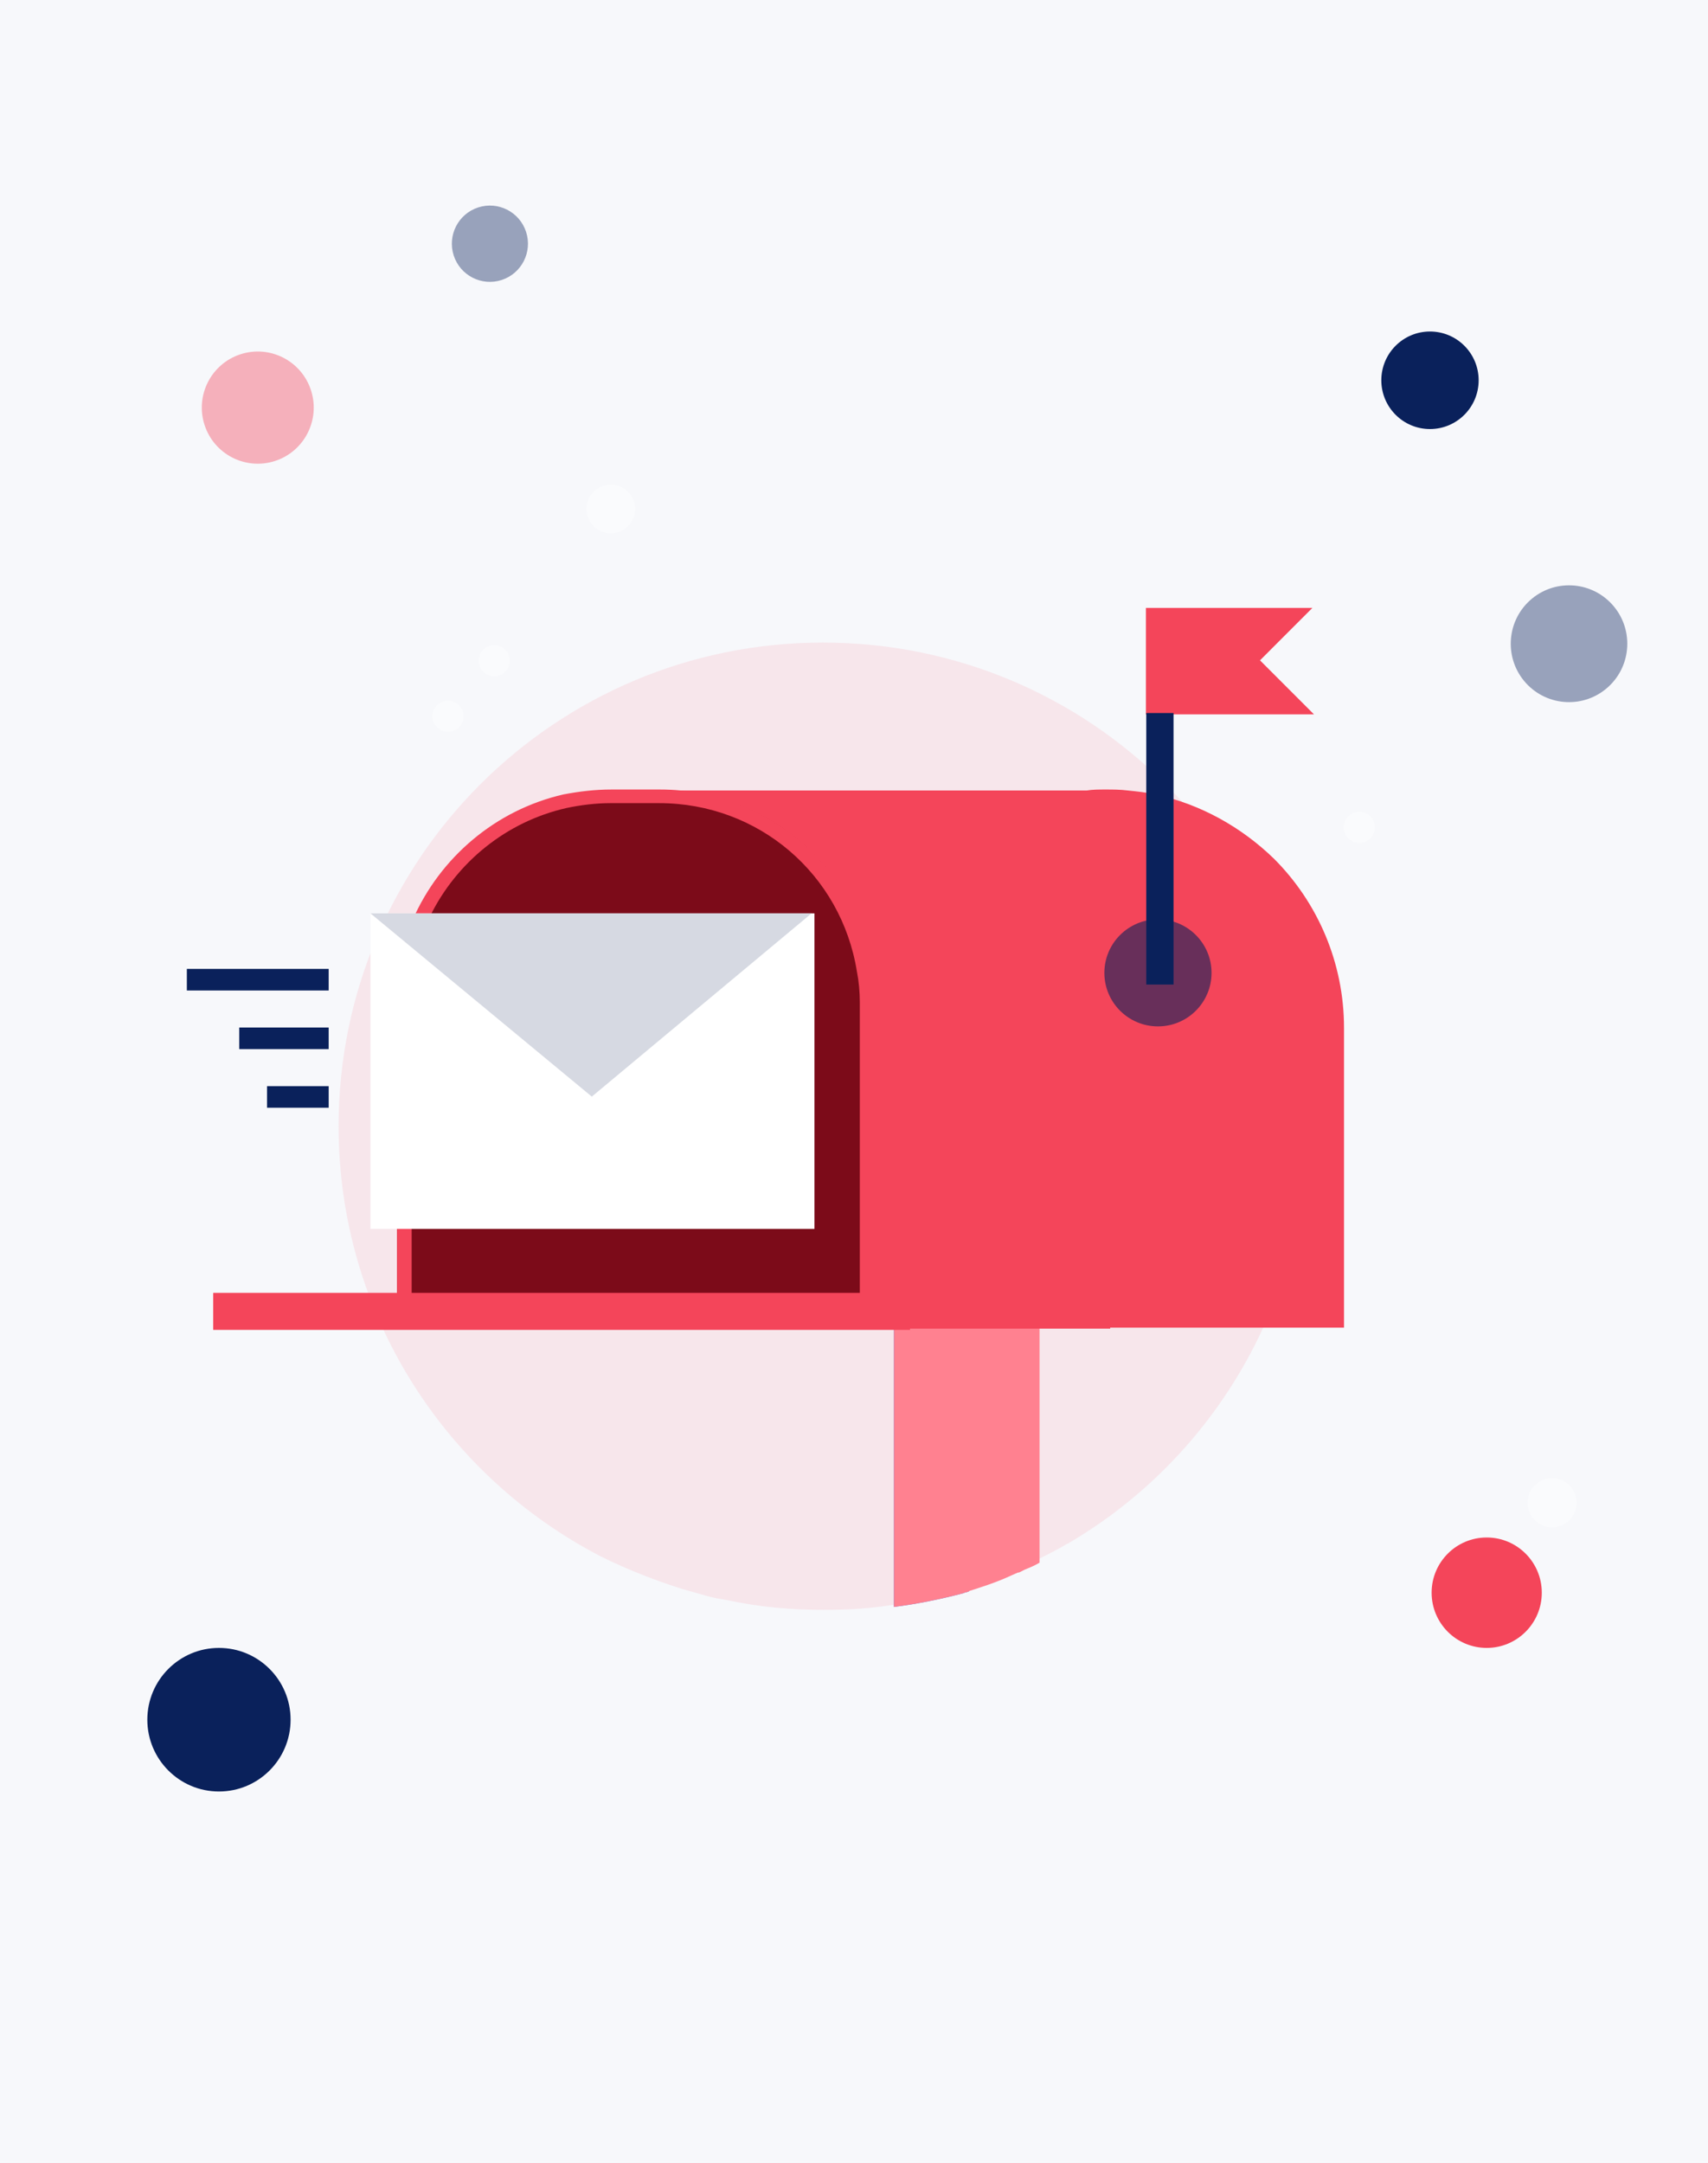 <svg width="706" height="894" viewBox="0 0 706 894" fill="none" xmlns="http://www.w3.org/2000/svg">
<rect width="706" height="894" fill="#F7F8FB"/>
<path opacity="0.4" d="M113.698 190.536C125.847 186.578 132.495 173.498 128.546 161.321C124.597 149.144 111.547 142.481 99.397 146.439C87.248 150.397 80.6 163.477 84.549 175.654C88.498 187.83 101.548 194.493 113.698 190.536Z" fill="#F4455A"/>
<path opacity="0.4" d="M207.363 115.733C215.625 113.042 220.145 104.147 217.46 95.867C214.775 87.587 205.901 83.056 197.639 85.747C189.377 88.439 184.857 97.333 187.542 105.613C190.227 113.894 199.101 118.424 207.363 115.733Z" fill="#0A215B"/>
<path opacity="0.4" d="M664.802 283.909C674.622 274.915 675.308 259.645 666.334 249.802C657.36 239.96 642.124 239.273 632.304 248.267C622.484 257.261 621.798 272.531 630.772 282.373C639.746 292.216 654.982 292.903 664.802 283.909Z" fill="#0A215B"/>
<path opacity="0.4" d="M648.388 628.665C652.523 624.878 652.812 618.448 649.034 614.304C645.255 610.16 638.84 609.871 634.705 613.658C630.571 617.445 630.282 623.874 634.06 628.018C637.839 632.162 644.254 632.452 648.388 628.665Z" fill="white"/>
<path d="M90.508 740.518C106.86 740.518 120.117 727.231 120.117 710.842C120.117 694.452 106.86 681.166 90.508 681.166C74.155 681.166 60.898 694.452 60.898 710.842C60.898 727.231 74.155 740.518 90.508 740.518Z" fill="#0A215B"/>
<path d="M614.528 681.166C627.104 681.166 637.299 670.948 637.299 658.344C637.299 645.74 627.104 635.523 614.528 635.523C601.952 635.523 591.758 645.74 591.758 658.344C591.758 670.948 601.952 681.166 614.528 681.166Z" fill="#F4455A"/>
<path d="M591.084 177.347C602.193 177.347 611.199 168.321 611.199 157.187C611.199 146.053 602.193 137.027 591.084 137.027C579.975 137.027 570.969 146.053 570.969 157.187C570.969 168.321 579.975 177.347 591.084 177.347Z" fill="#0A215B"/>
<path opacity="0.1" d="M540.255 465.523C540.255 538.732 500.789 603.09 441.993 637.683C441.993 637.683 441.591 638.085 441.188 638.085C437.161 640.499 433.134 642.51 429.107 644.521C427.093 645.728 425.08 646.533 423.066 647.337C422.261 647.739 421.455 648.142 420.65 648.544H420.247C419.442 648.946 418.233 649.348 417.428 649.75C411.387 652.566 404.944 654.577 398.501 656.589C397.695 656.991 396.487 657.393 395.682 657.393C395.279 657.393 394.876 657.795 394.474 657.795C394.071 657.795 393.668 657.795 393.668 658.198C393.265 658.198 392.863 658.198 392.46 658.6C384.003 661.013 375.143 662.622 365.881 663.829C357.424 665.036 348.967 665.438 340.51 665.438C326.818 665.438 313.529 664.231 300.642 661.415C299.837 661.415 299.031 661.013 298.226 661.013C295.407 660.611 292.588 659.807 289.769 659.002C286.95 658.198 284.131 657.393 281.312 656.589C270.036 652.968 258.76 648.544 248.29 643.315C183.856 609.928 139.961 542.754 139.961 465.523C139.961 354.907 229.765 265.609 340.108 265.609C450.853 265.609 540.255 354.907 540.255 465.523Z" fill="#F4455A"/>
<path opacity="0.4" d="M255.587 219.938C260.875 218.221 263.769 212.548 262.05 207.266C260.331 201.984 254.651 199.094 249.363 200.811C244.076 202.528 241.182 208.201 242.901 213.483C244.62 218.764 250.3 221.654 255.587 219.938Z" fill="white"/>
<path opacity="0.4" d="M566.215 346.732C568.842 344.334 569.026 340.263 566.625 337.639C564.225 335.015 560.149 334.832 557.522 337.23C554.895 339.628 554.712 343.698 557.112 346.322C559.513 348.946 563.588 349.13 566.215 346.732Z" fill="white"/>
<path opacity="0.4" d="M189.52 300.825C192.147 298.427 192.331 294.356 189.93 291.732C187.529 289.108 183.454 288.925 180.827 291.323C178.2 293.72 178.016 297.791 180.417 300.415C182.818 303.039 186.893 303.222 189.52 300.825Z" fill="white"/>
<path opacity="0.4" d="M208.637 277.867C211.264 275.469 211.448 271.398 209.047 268.774C206.647 266.15 202.571 265.967 199.944 268.365C197.317 270.763 197.134 274.834 199.534 277.458C201.935 280.082 206.01 280.265 208.637 277.867Z" fill="white"/>
<path d="M400.509 547.176V657.793C399.703 658.195 398.898 658.195 398.092 658.598C388.83 661.011 379.165 663.022 369.5 664.229V547.176H400.509Z" fill="#4988FD"/>
<path d="M400.509 547.176V657.793C399.703 658.195 398.898 658.195 398.092 658.598C388.83 661.011 379.165 663.022 369.5 664.229V547.176H400.509Z" fill="#FF8190"/>
<path d="M429.69 547.163V645.929C427.677 647.148 425.665 647.961 423.653 648.774C422.848 649.18 422.043 649.587 421.238 649.993H420.835C420.03 650.4 418.823 650.806 418.018 651.213C411.981 654.058 405.541 656.09 399.102 658.122V547.163H429.69Z" fill="#FF8190"/>
<path d="M555.549 424.896V548.787H458.899V549.189H265.195V326.749H449.234C451.65 326.347 454.066 326.347 456.885 326.347C460.107 326.347 462.926 326.347 466.148 326.749C470.175 327.151 473.799 327.554 477.423 328.358C496.351 332.38 513.265 342.034 526.554 354.906C544.676 373.007 555.549 397.946 555.549 424.896Z" fill="#F4455A"/>
<path d="M361.445 415.245V549.192H164.117V415.245C164.117 373.009 193.918 337.612 233.383 328.763C239.827 327.154 246.27 326.751 253.116 326.751H273.252C317.55 326.751 354.196 358.931 361.042 401.569C361.042 405.591 361.445 410.418 361.445 415.245Z" fill="#7C0B19"/>
<path d="M473.664 251.271V295.272H543.124L520.821 272.953L542.487 251.271H473.664Z" fill="#F4455A"/>
<path opacity="0.6" d="M478.641 424.261C490.874 424.261 500.79 414.356 500.79 402.138C500.79 389.919 490.874 380.014 478.641 380.014C466.409 380.014 456.492 389.919 456.492 402.138C456.492 414.356 466.409 424.261 478.641 424.261Z" fill="#0A215B"/>
<path d="M473.805 294.738H485.081V406.963H479.443H473.805V316.459" fill="#0A215B"/>
<path d="M361.445 401.164C354.599 358.929 317.147 326.347 272.849 326.347H252.713C245.867 326.347 239.424 327.151 232.981 328.358C204.791 334.794 181.836 354.504 170.561 380.247C171.769 379.443 173.782 379.041 177.809 378.638C188.682 356.515 209.221 339.621 234.189 333.989C239.827 332.783 246.27 331.978 252.311 331.978H272.446C313.523 331.978 347.753 361.342 354.196 401.566C355.002 405.589 355.404 410.013 355.404 414.438V542.351H170.158V506.954C166.936 506.954 165.325 506.551 164.117 506.149V548.385H362.653V415.242C362.653 410.416 362.25 405.589 361.445 401.164Z" fill="#F4455A"/>
<rect x="153.125" y="377.536" width="183.531" height="130.425" fill="white"/>
<path d="M335.46 377.536H153.125L244.622 453.288L335.46 377.536Z" fill="#D6D9E2"/>
<rect x="88.125" y="534.41" width="288.038" height="15.305" fill="#F4455A"/>
<rect x="77.234" y="400.493" width="58.627" height="8.928" fill="#0A215B"/>
<rect x="98.898" y="424.726" width="36.961" height="8.928" fill="#0A215B"/>
<rect x="110.375" y="448.959" width="25.49" height="8.928" fill="#0A215B"/>
</svg>
